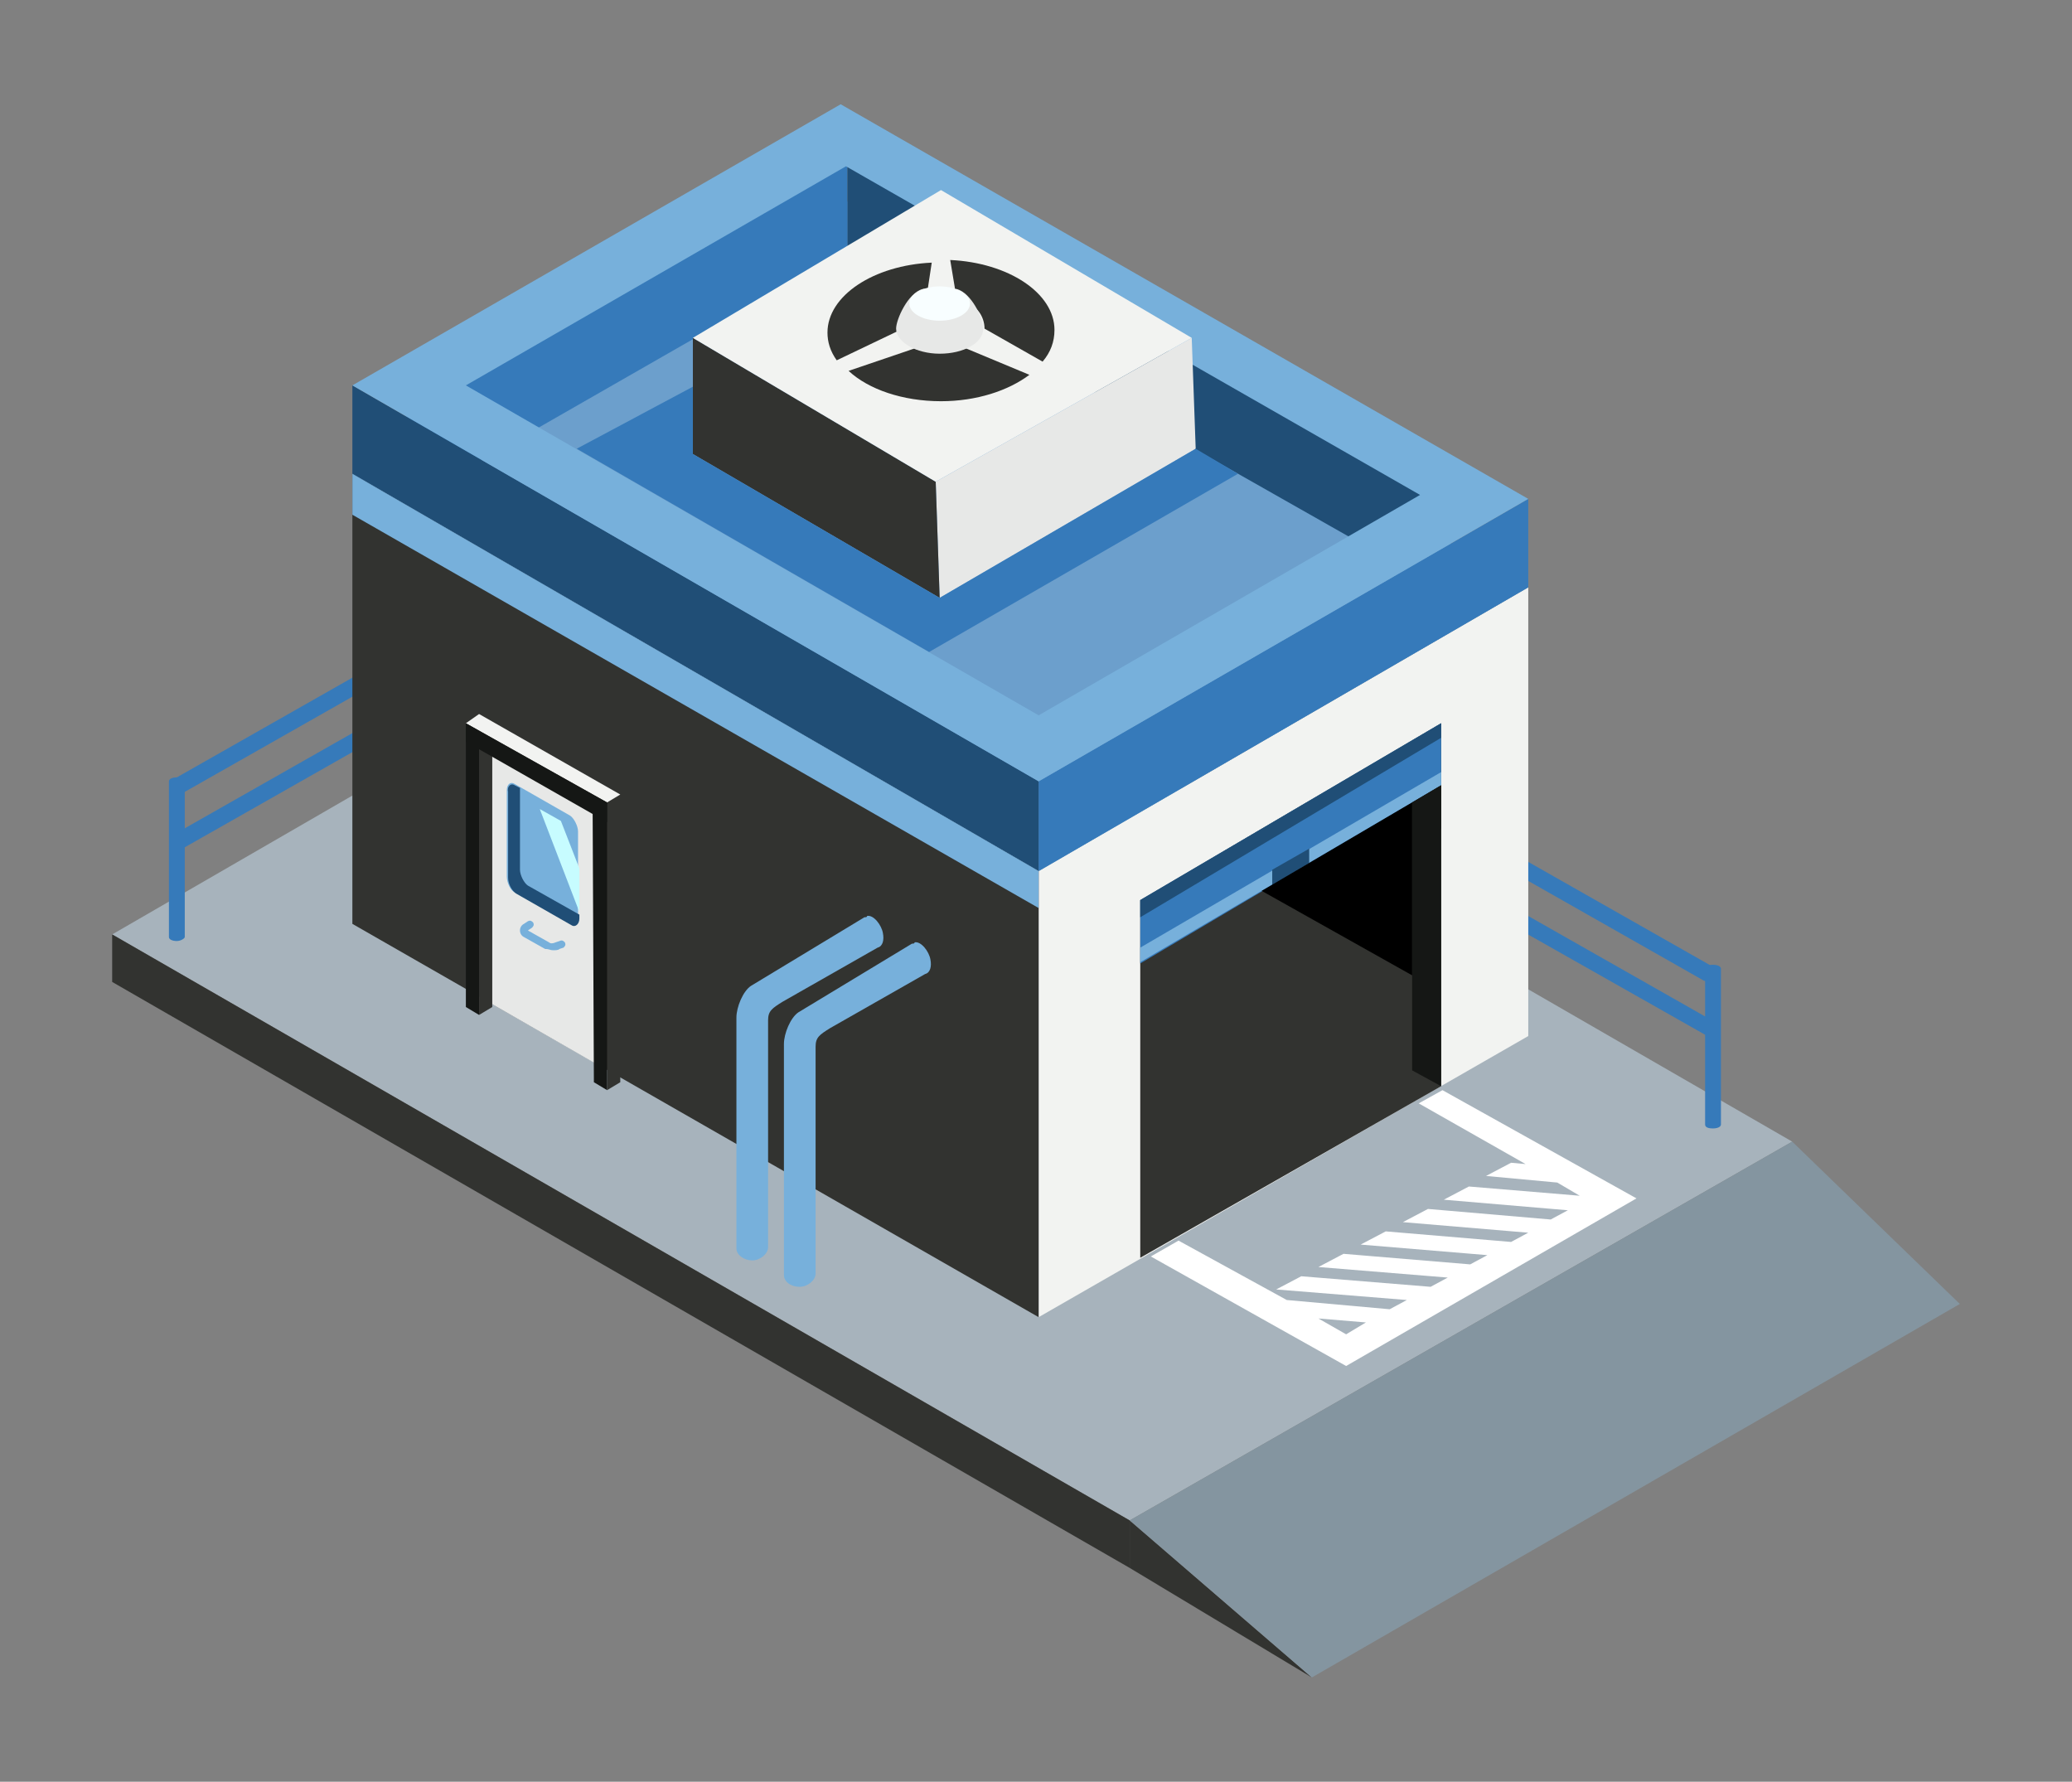 <?xml version="1.0" encoding="utf-8"?>
<!-- Generator: Adobe Illustrator 22.0.1, SVG Export Plug-In . SVG Version: 6.00 Build 0)  -->
<svg version="1.1" id="Layer_1" xmlns="http://www.w3.org/2000/svg" xmlns:xlink="http://www.w3.org/1999/xlink" x="0px" y="0px"
	 viewBox="0 0 157 135" style="enable-background:new 0 0 157 135;" xml:space="preserve">
<rect x="0" y="0" width="157" height="135" fill="#808080" stroke="none"/>
<style type="text/css">
	.st0{fill:#204E76;}
	.st1{fill:none;}
	.st2{fill:#D4D4D4;}
	.st3{fill:#B37A00;}
	.st4{fill:#28272C;}
	.st5{fill:#18171D;}
	.st6{fill:#2E2D30;}
	.st7{fill:#1B1B1F;}
	.st8{fill:#3B3B3B;}
	.st9{fill:#D49332;}
	.st10{fill:#151715;}
	.st11{fill:#E0A100;}
	.st12{fill:#F1C33A;}
	.st13{fill:#838383;}
	.st14{fill:#010007;}
	.st15{fill:#CECECE;}
	.st16{fill:#A19E9C;}
	.st17{fill:#7C7774;}
	.st18{fill:#FFE057;}
	.st19{fill:#1D1D1D;}
	.st20{fill:#2F2F2F;}
	.st21{fill:#393939;}
	.st22{fill:#0E0E0E;}
	.st23{fill:#28292C;}
	.st24{fill:#848484;}
	.st25{fill:#414245;}
	.st26{fill:#646566;}
	.st27{fill:#1E1E1E;}
	.st28{fill:#090909;}
	.st29{fill:#FFB700;}
	.st30{fill:#C97735;}
	.st31{fill:#E07705;}
	.st32{fill:#E09C05;}
	.st33{fill:#EDA94D;}
	.st34{fill:#A1886F;}
	.st35{fill:#FFC534;}
	.st36{fill:#FAE35A;}
	.st37{fill:#272727;}
	.st38{fill:#636363;}
	.st39{fill:#4A4A4A;}
	.st40{fill:#BFBFBF;}
	.st41{fill:#E2E2E2;}
	.st42{fill:#D6B163;}
	.st43{fill:#B78841;}
	.st44{fill:#AD7E45;}
	.st45{fill:#5C5C5C;}
	.st46{fill:#7E7E7E;}
	.st47{fill:#B1B1B1;}
	.st48{fill:#424242;}
	.st49{fill:#585858;}
	.st50{fill:#4F4F4F;}
	.st51{fill:#2E2E2E;}
	.st52{fill:#313131;}
	.st53{fill:#9EA2A7;}
	.st54{fill:#161718;}
	.st55{fill:#424D52;}
	.st56{fill:#1F1F1F;}
	.st57{fill:#2A2A2A;}
	.st58{fill:#727272;}
	.st59{fill:#A9A9A9;}
	.st60{fill:#E9EAE7;}
	.st61{fill:#737373;}
	.st62{fill:#949494;}
	.st63{fill:#575757;}
	.st64{fill:#CDCDCD;}
	.st65{fill:#DCDED9;}
	.st66{fill:#E0E0E0;}
	.st67{fill:#181818;}
	.st68{fill:#252525;}
	.st69{fill:#E66344;}
	.st70{fill:#D83D17;}
	.st71{fill:#CAD8E6;}
	.st72{fill:#367ABA;}
	.st73{fill:#8BA9C7;}
	.st74{fill:#0D0D0D;}
	.st75{fill:#1A1A1A;}
	.st76{fill:#6C6C6C;}
	.st77{fill:#404040;}
	.st78{fill:#676767;}
	.st79{fill:#92978D;}
	.st80{fill:#73796C;}
	.st81{fill:#C7A22A;}
	.st82{fill:#131313;}
	.st83{fill:#F3D052;}
	.st84{fill:#C0FFFF;}
	.st85{fill:url(#XMLID_21_);}
	.st86{fill:#65818A;}
	.st87{fill:#77B0DB;}
	.st88{fill:url(#XMLID_22_);}
	.st89{clip-path:url(#SVGID_2_);}
	.st90{clip-path:url(#SVGID_4_);fill:#1F1F1F;}
	.st91{clip-path:url(#SVGID_6_);fill:#2A2A2A;}
	.st92{clip-path:url(#SVGID_8_);fill:#1D1D1D;}
	.st93{clip-path:url(#SVGID_10_);fill:#3B3B3B;}
	.st94{clip-path:url(#SVGID_12_);fill:#727272;}
	.st95{clip-path:url(#SVGID_14_);fill:#A9A9A9;}
	.st96{clip-path:url(#SVGID_16_);fill:#E9EAE7;}
	.st97{clip-path:url(#SVGID_18_);fill:#E9EAE7;}
	.st98{clip-path:url(#SVGID_20_);fill:#737373;}
	.st99{clip-path:url(#SVGID_22_);fill:#949494;}
	.st100{clip-path:url(#SVGID_24_);}
	.st101{clip-path:url(#SVGID_26_);fill:#CDCDCD;}
	.st102{clip-path:url(#SVGID_28_);fill:#A9A9A9;}
	.st103{clip-path:url(#SVGID_30_);fill:#DCDED9;}
	.st104{clip-path:url(#SVGID_32_);fill:#A9A9A9;}
	.st105{clip-path:url(#SVGID_34_);fill:#E0E0E0;}
	.st106{clip-path:url(#SVGID_36_);}
	.st107{clip-path:url(#SVGID_38_);}
	.st108{fill:#707070;}
	.st109{fill:#3F3F3F;}
	.st110{fill:#2F2E2A;}
	.st111{fill:#1F1E19;}
	.st112{fill:#EA7C00;}
	.st113{fill:#666666;}
	.st114{fill:#8C8C8C;}
	.st115{fill:#6F94A3;}
	.st116{fill:url(#XMLID_24_);}
	.st117{fill:#DA5400;}
	.st118{fill:#FFB345;}
	.st119{fill:#111111;}
	.st120{fill:#242424;}
	.st121{fill:#212121;}
	.st122{fill:#030303;}
	.st123{fill:#161714;}
	.st124{fill:#4E4E4E;}
	.st125{fill:#3B3A36;}
	.st126{fill:#FAED76;}
	.st127{fill:#F1C435;}
	.st128{fill:#D2D6E4;}
	.st129{fill:#ECF1F6;}
	.st130{fill:#C4D8EC;}
	.st131{fill:#FF8D31;}
	.st132{fill:#DCE4E8;}
	.st133{fill:#FFFFFF;}
	.st134{fill:#C4D3E2;}
	.st135{fill:#FBFCFD;}
	.st136{fill:#658391;}
	.st137{fill:#E7E8E7;}
	.st138{fill:#323330;}
	.st139{fill:url(#XMLID_34_);}
	.st140{fill:url(#XMLID_36_);}
	.st141{clip-path:url(#SVGID_40_);}
	.st142{clip-path:url(#SVGID_42_);fill:#1F1F1F;}
	.st143{clip-path:url(#SVGID_44_);fill:#2A2A2A;}
	.st144{clip-path:url(#SVGID_46_);fill:#1D1D1D;}
	.st145{clip-path:url(#SVGID_48_);fill:#3B3B3B;}
	.st146{clip-path:url(#SVGID_50_);fill:#727272;}
	.st147{clip-path:url(#SVGID_52_);fill:#A9A9A9;}
	.st148{clip-path:url(#SVGID_54_);fill:#E9EAE7;}
	.st149{clip-path:url(#SVGID_56_);fill:#E9EAE7;}
	.st150{clip-path:url(#SVGID_58_);fill:#737373;}
	.st151{clip-path:url(#SVGID_60_);fill:#949494;}
	.st152{clip-path:url(#SVGID_62_);}
	.st153{clip-path:url(#SVGID_64_);fill:#CDCDCD;}
	.st154{clip-path:url(#SVGID_66_);fill:#A9A9A9;}
	.st155{clip-path:url(#SVGID_68_);fill:#DCDED9;}
	.st156{clip-path:url(#SVGID_70_);fill:#A9A9A9;}
	.st157{clip-path:url(#SVGID_72_);fill:#E0E0E0;}
	.st158{clip-path:url(#SVGID_74_);}
	.st159{clip-path:url(#SVGID_76_);}
	.st160{fill:#6C9FCC;}
	.st161{fill:url(#XMLID_76_);}
	.st162{fill:#D5E0E8;}
	.st163{fill:#87BF0F;}
	.st164{fill:#95D310;}
	.st165{fill:#B4E34D;}
	.st166{fill:url(#XMLID_78_);}
	.st167{fill:#F4BC01;}
	.st168{fill:url(#XMLID_80_);}
	.st169{fill:#ECBB38;}
	.st170{fill:url(#XMLID_82_);}
	.st171{fill:#E06C00;}
	.st172{fill:url(#XMLID_83_);}
	.st173{fill:#A6A6A6;}
	.st174{fill:url(#XMLID_85_);}
	.st175{fill:url(#XMLID_87_);}
	.st176{fill:url(#XMLID_89_);}
	.st177{fill:url(#XMLID_90_);}
	.st178{fill:url(#XMLID_92_);}
	.st179{fill:#A89A97;}
	.st180{fill:url(#XMLID_93_);}
	.st181{fill:#CB7C00;}
	.st182{fill:#CE7E00;}
	.st183{fill:#DC9200;}
	.st184{fill:#CD6F00;}
	.st185{fill:#DF9400;}
	.st186{fill:#FFBD2E;}
	.st187{fill:#FCA000;}
	.st188{fill:#FFA200;}
	.st189{fill:#FC8300;}
	.st190{fill:#ED7700;}
	.st191{fill:#D66F00;}
	.st192{fill:#D16B00;}
	.st193{fill:#E8E8E8;}
	.st194{fill:#001929;}
	.st195{fill:#282828;}
	.st196{fill:#CCCCCC;}
	.st197{fill:#2C2C2C;}
	.st198{fill:#595959;}
	.st199{fill:#D61D00;}
	.st200{fill:#7D7D7D;}
	.st201{fill:url(#XMLID_95_);}
	.st202{fill:url(#XMLID_97_);}
	.st203{fill:url(#XMLID_98_);}
	.st204{fill:url(#XMLID_99_);}
	.st205{fill:url(#XMLID_100_);}
	.st206{fill:url(#XMLID_101_);}
	.st207{fill:url(#XMLID_102_);}
	.st208{fill:#FC9120;}
	.st209{fill:#F99801;}
	.st210{fill:#DCDCDC;}
	.st211{fill:#FEFEFE;}
	.st212{fill:#292929;}
	.st213{fill:#434343;}
	.st214{fill:#4B4B4B;}
	.st215{fill:#2E2A25;}
	.st216{fill:url(#XMLID_103_);}
	.st217{fill:url(#XMLID_104_);}
	.st218{fill:url(#XMLID_105_);}
	.st219{fill:#1A1815;}
	.st220{fill:url(#XMLID_106_);}
	.st221{fill:#EBEBE8;}
	.st222{fill:#E6E7E3;}
	.st223{fill:#E2E3DF;}
	.st224{fill:#DDDEDA;}
	.st225{fill:#D9DAD6;}
	.st226{fill:#D4D6D1;}
	.st227{fill:#ADADAD;}
	.st228{fill:#B0B0B0;}
	.st229{fill:#999999;}
	.st230{fill:#E6DACA;}
	.st231{fill:url(#XMLID_107_);}
	.st232{fill:none;stroke:#BABABA;stroke-width:1.015;stroke-miterlimit:10;}
	.st233{fill:none;stroke:#DBDBDB;stroke-width:1.015;stroke-miterlimit:10;}
	.st234{fill:#C2C2C2;}
	.st235{fill:#88BD50;}
	.st236{fill:#397200;}
	.st237{fill:#F0F0F0;}
	.st238{fill:#E3E3E3;}
	.st239{fill:#C7C7C7;}
	.st240{fill:#959595;}
	.st241{fill:#757575;}
	.st242{fill:#989898;}
	.st243{fill:#7F7F7F;}
	.st244{fill:url(#XMLID_108_);}
	.st245{fill:#F5DF95;}
	.st246{fill:#686868;}
	.st247{fill:#919191;}
	.st248{fill:#FF645E;}
	.st249{fill:#919493;}
	.st250{fill:#D60000;}
	.st251{fill:#E7ECEB;}
	.st252{fill:#F1001E;}
	.st253{fill:#454545;}
	.st254{fill:#8A8A8A;}
	.st255{fill:#BFC9C8;}
	.st256{fill:#94B0C4;}
	.st257{fill:url(#XMLID_109_);}
	.st258{fill:#797979;}
	.st259{fill:#A8A8A8;}
	.st260{fill:url(#XMLID_110_);}
	.st261{fill:url(#XMLID_111_);}
	.st262{fill:url(#XMLID_112_);}
	.st263{fill:url(#XMLID_113_);}
	.st264{fill:#C9974B;}
	.st265{fill:#AB7835;}
	.st266{fill:#EBC26C;}
	.st267{fill:#B3B3B3;}
	.st268{fill:#D6D6D6;}
	.st269{fill:url(#XMLID_114_);}
	.st270{fill:#C5C5C5;}
	.st271{fill:#747474;}
	.st272{fill:none;stroke:#747474;stroke-width:0.25;stroke-miterlimit:10;}
	.st273{fill:#60940E;}
	.st274{fill:#00216A;}
	.st275{fill:#00287F;}
	.st276{fill:#00136A;}
	.st277{fill:#909090;}
	.st278{fill:#787878;}
	.st279{fill:#EBEBEB;}
	.st280{fill:#000955;}
	.st281{fill:#ED9F00;}
	.st282{fill:#E87600;}
	.st283{fill:#FCAC00;}
	.st284{fill:#FC7300;}
	.st285{fill:#D85700;}
	.st286{fill:#D1D900;}
	.st287{fill:#FFD400;}
	.st288{fill:#FC9A00;}
	.st289{fill:#CC5B00;}
	.st290{fill:#D76000;}
	.st291{fill:#F76D00;}
	.st292{fill:#E36500;}
	.st293{fill:#FCC900;}
	.st294{fill:#242C00;}
	.st295{fill:#141C00;}
	.st296{fill:#5E6600;}
	.st297{fill:#BA9D5E;}
	.st298{fill:#A17F4C;}
	.st299{fill:#D1A64F;}
	.st300{fill:#D2B371;}
	.st301{fill:#C5A666;}
	.st302{fill:#C9A963;}
	.st303{fill:#DFBF7B;}
	.st304{fill:#E3C87F;}
	.st305{fill:#C9C9C9;}
	.st306{fill:#C5A984;}
	.st307{fill:#BF9245;}
	.st308{fill:#CFA658;}
	.st309{fill:none;stroke:#A05E00;stroke-width:0.133;stroke-miterlimit:10;}
	.st310{fill:#EDCE7D;}
	.st311{fill:#FEE9AB;}
	.st312{fill:#ABABAB;}
	.st313{fill:#DBC68A;}
	.st314{fill:#8E8E8E;}
	.st315{fill:#818181;}
	.st316{fill:#8190FF;}
	.st317{fill:#BF907A;}
	.st318{fill:#819031;}
	.st319{fill:#0A0A0A;}
	.st320{fill:#D3D3D3;}
	.st321{fill:#8895C7;}
	.st322{fill:#98B3E6;}
	.st323{fill:#4D4D4D;}
	.st324{fill:#F17976;}
	.st325{fill:#6DB830;}
	.st326{fill:#F4857C;}
	.st327{fill:#5E5E5E;}
	.st328{fill:#5F5F5F;}
	.st329{fill:#A4A4A4;}
	.st330{fill:#808080;}
	.st331{fill:#979799;}
	.st332{fill:#C4C4C4;}
	.st333{fill:#7B7B7B;}
	.st334{fill:#7F8D8F;}
	.st335{fill:url(#XMLID_115_);}
	.st336{fill:url(#XMLID_116_);}
	.st337{fill:url(#XMLID_117_);}
	.st338{fill:url(#XMLID_118_);}
	.st339{fill:#A4CBEB;}
	.st340{fill:#7290DB;}
	.st341{fill:#EDEDED;}
	.st342{fill:#DEF7FF;}
	.st343{fill:#071C26;}
	.st344{fill:#56757E;}
	.st345{fill:#E2FF9B;}
	.st346{fill:#8DA9B1;}
	.st347{fill:#CCE6FF;}
	.st348{fill:#ABC3D9;}
	.st349{fill:#D1EBFF;}
	.st350{fill:#DEF8FF;}
	.st351{fill:#D6F7FF;}
	.st352{fill:#E6FFFF;}
	.st353{fill:#30485C;}
	.st354{fill:url(#XMLID_119_);}
	.st355{fill:url(#XMLID_120_);}
	.st356{fill:#111C2E;}
	.st357{fill:#C0D9FF;}
	.st358{fill:#DAF3FF;}
	.st359{fill:#9AB1EB;}
	.st360{fill:url(#XMLID_121_);}
	.st361{fill:url(#XMLID_122_);}
	.st362{fill:url(#XMLID_123_);}
	.st363{fill:none;stroke:#B8DFEF;stroke-width:0.3;stroke-miterlimit:10;}
	.st364{fill:url(#XMLID_124_);}
	.st365{fill:url(#XMLID_125_);}
	.st366{fill:url(#XMLID_126_);}
	.st367{fill:url(#XMLID_127_);}
	.st368{fill:url(#XMLID_128_);}
	.st369{fill:url(#XMLID_129_);}
	.st370{fill:url(#XMLID_130_);}
	.st371{fill:url(#XMLID_131_);}
	.st372{fill:url(#XMLID_132_);}
	.st373{fill:url(#XMLID_133_);}
	.st374{fill:url(#XMLID_134_);}
	.st375{fill:#CACACA;}
	.st376{fill:#5299D9;}
	.st377{fill:#C3D145;}
	.st378{fill:#B7C441;}
	.st379{fill:#D1DF5B;}
	.st380{fill:#B1BF34;}
	.st381{fill:#A5BDCE;}
	.st382{fill:url(#XMLID_135_);}
	.st383{fill:url(#XMLID_136_);}
	.st384{fill:#D8D8D8;}
	.st385{fill:#9D9B96;}
	.st386{fill:#D1C9CA;}
	.st387{fill:#7E898D;}
	.st388{fill:#545354;}
	.st389{fill:#8F8F8F;}
	.st390{fill:#C9332E;}
	.st391{fill:#DB3732;}
	.st392{fill:#FFF3F4;}
	.st393{fill:#D3C9CA;}
	.st394{fill:#E6A007;}
	.st395{fill:#CF8D00;}
	.st396{fill:#BD8100;}
	.st397{fill:#E0AC28;}
	.st398{fill:#A7A7A7;}
	.st399{fill:#EBE7E7;}
	.st400{fill:#C0C4D1;}
	.st401{fill:#73757D;}
	.st402{fill:#222222;}
	.st403{fill:#696969;}
	.st404{fill:#799ABC;}
	.st405{fill:#BD7100;}
	.st406{fill:#C07500;}
	.st407{fill:#C47900;}
	.st408{fill:#C77E00;}
	.st409{fill:#CB8200;}
	.st410{fill:#CE8600;}
	.st411{fill:#D28A00;}
	.st412{fill:#D58E00;}
	.st413{fill:#D99200;}
	.st414{fill:#DC9700;}
	.st415{fill:#E09B00;}
	.st416{fill:#E39F00;}
	.st417{fill:#FFEC4B;}
	.st418{fill:url(#XMLID_137_);}
	.st419{fill:url(#XMLID_138_);}
	.st420{fill:url(#XMLID_139_);}
	.st421{fill:url(#XMLID_140_);}
	.st422{fill:#D7BF9D;}
	.st423{fill:#6200A8;}
	.st424{fill:#FAAE39;}
	.st425{fill:#696763;}
	.st426{fill:#5C5A57;}
	.st427{fill:url(#XMLID_141_);}
	.st428{fill:#EDA536;}
	.st429{fill:#B37D29;}
	.st430{fill:#444340;}
	.st431{fill:#E09C33;}
	.st432{fill:#BF852C;}
	.st433{fill:#FDB03A;}
	.st434{fill:#D99731;}
	.st435{fill:#F6AB38;}
	.st436{fill:#A37225;}
	.st437{fill:#E19D33;}
	.st438{fill:#CD8F2F;}
	.st439{fill:#F2A937;}
	.st440{fill:url(#XMLID_142_);}
	.st441{fill:#F5AB38;}
	.st442{fill:url(#XMLID_185_);}
	.st443{fill:#EAA335;}
	.st444{fill:#B57E29;}
	.st445{fill:#E8A235;}
	.st446{fill:url(#XMLID_189_);}
	.st447{fill:#E6A034;}
	.st448{fill:#B7802A;}
	.st449{fill:#BDBDBD;}
	.st450{fill:#858484;}
	.st451{fill:#D9D9DA;}
	.st452{fill:url(#XMLID_191_);}
	.st453{fill:url(#XMLID_193_);}
	.st454{fill:url(#XMLID_195_);}
	.st455{fill:url(#XMLID_196_);}
	.st456{fill:url(#XMLID_198_);}
	.st457{fill:#E5E5E5;}
	.st458{fill:#CFCFCF;}
	.st459{fill:#D9D9D9;}
	.st460{fill:#FAFAFA;}
	.st461{fill:#7A7E87;}
	.st462{fill:#898D97;}
	.st463{fill:#585A61;}
	.st464{fill:url(#XMLID_200_);}
	.st465{fill:url(#XMLID_202_);}
	.st466{fill:url(#XMLID_203_);}
	.st467{fill:url(#XMLID_205_);}
	.st468{fill:url(#XMLID_206_);}
	.st469{fill:url(#XMLID_208_);}
	.st470{fill:url(#XMLID_378_);}
	.st471{fill:url(#XMLID_379_);}
	.st472{fill:url(#XMLID_388_);}
	.st473{fill:url(#XMLID_389_);}
	.st474{fill:url(#XMLID_452_);}
	.st475{fill:url(#XMLID_453_);}
	.st476{fill:#BDA77B;}
	.st477{fill:#9C7B3A;}
	.st478{fill:url(#XMLID_455_);}
	.st479{fill:url(#XMLID_456_);}
	.st480{fill:#DCC89E;}
	.st481{fill:#AA992C;}
	.st482{fill:#E3CB44;}
	.st483{fill:#BAA830;}
	.st484{fill:#C6B53B;}
	.st485{fill:#EAD84E;}
	.st486{fill:#D1BC36;}
	.st487{fill:#FDE457;}
	.st488{fill:#191D1E;}
	.st489{fill:#C4B52F;}
	.st490{fill:#B9AB27;}
	.st491{fill:#E8D946;}
	.st492{fill:#F4E44E;}
	.st493{fill:#DAC63C;}
	.st494{fill:#F2DC4E;}
	.st495{fill:#CCBD2B;}
	.st496{fill:#BCAD1D;}
	.st497{fill:#65F39B;}
	.st498{fill:#2A6441;}
	.st499{fill:#2C9E3F;}
	.st500{fill:#7B746B;}
	.st501{fill:#4D4337;}
	.st502{fill:#7A7A7A;}
	.st503{fill:#6E6E6E;}
	.st504{fill:#5B5B5B;}
	.st505{fill:#474747;}
	.st506{fill:#898989;}
	.st507{fill:#8498A3;}
	.st508{fill:#D8CF1E;}
	.st509{fill:#D6981E;}
	.st510{fill:#3B3D3D;}
	.st511{fill:#726A21;}
	.st512{fill:#DDD692;}
	.st513{fill:#596F91;}
	.st514{fill:#21272B;}
	.st515{fill:#807F7E;}
	.st516{fill:#525252;}
	.st517{fill:#9E9C9A;}
	.st518{fill:#737575;}
	.st519{opacity:0.31;fill:#9FCACC;enable-background:new    ;}
	.st520{opacity:0.47;fill:#9FCACC;enable-background:new    ;}
	.st521{opacity:0.54;fill:#FFFFFF;enable-background:new    ;}
	.st522{opacity:0.5;fill:#EDEDED;enable-background:new    ;}
	.st523{fill:#D18D6D;}
	.st524{fill:#1B1B1B;}
	.st525{fill:#152A75;}
	.st526{fill:#19318F;}
	.st527{fill:#C77752;}
	.st528{fill:#CC3E2B;}
	.st529{fill:#DEB08A;}
	.st530{fill:#FFBA3E;}
	.st531{fill:#F1BC95;}
	.st532{fill:none;stroke:#A05E00;stroke-width:5.247000e-02;stroke-miterlimit:10;}
	.st533{fill:#F0B88F;}
	.st534{fill:#DF9876;}
	.st535{fill:#E3D64D;}
	.st536{fill:#EBE56B;}
	.st537{fill:#F4ED6E;}
	.st538{fill:#6F6F6F;}
	.st539{fill:#A3A3A3;}
	.st540{fill:#004000;}
	.st541{fill:#004500;}
	.st542{fill:#AEAEAE;}
	.st543{fill:#004B00;}
	.st544{fill:#B36E00;}
	.st545{fill:#005000;}
	.st546{fill:#B97100;}
	.st547{fill:#B9B9B9;}
	.st548{fill:#005600;}
	.st549{fill:#BE7500;}
	.st550{fill:#BEBEBE;}
	.st551{fill:#005B00;}
	.st552{fill:#C37800;}
	.st553{fill:#C3C3C3;}
	.st554{fill:#006000;}
	.st555{fill:#C97B00;}
	.st556{fill:#006600;}
	.st557{fill:#006B00;}
	.st558{fill:#D48200;}
	.st559{fill:#007100;}
	.st560{fill:#D98500;}
	.st561{fill:#007600;}
	.st562{fill:#FF9D00;}
	.st563{fill:#009C00;}
	.st564{fill:#FF9500;}
	.st565{fill:#232323;}
	.st566{fill:#616161;}
	.st567{fill:#202020;}
	.st568{fill:#E8E269;}
	.st569{fill:#F9F371;}
	.st570{fill:#2B48AC;}
	.st571{fill:#ABB1A3;}
	.st572{fill:#E85541;}
	.st573{fill:#87B5D6;}
	.st574{fill:#DFFFFF;}
	.st575{fill:#356586;}
	.st576{fill:#CBF3FF;}
	.st577{fill:#457D99;}
	.st578{fill:url(#XMLID_457_);}
	.st579{fill:url(#XMLID_486_);}
	.st580{fill:#6C9BBD;}
	.st581{fill:url(#XMLID_487_);}
	.st582{fill:#A8D2EE;}
	.st583{fill:url(#XMLID_496_);}
	.st584{fill:#87B5D4;}
	.st585{fill:#B3B8AB;}
	.st586{fill:#FCC201;}
	.st587{fill:#B28A01;}
	.st588{fill:#BA7D01;}
	.st589{fill:#C89A00;}
	.st590{fill:#AC7300;}
	.st591{fill:#C9011F;}
	.st592{fill:#F7F7F7;}
	.st593{fill:#B5B5B5;}
	.st594{fill:#878787;}
	.st595{fill:#062A50;}
	.st596{fill:#000D29;}
	.st597{fill:#01CD38;}
	.st598{fill:#018326;}
	.st599{fill:#017622;}
	.st600{fill:#06541E;}
	.st601{fill:#00992A;}
	.st602{fill:#007D22;}
	.st603{fill:#001706;}
	.st604{fill:#FC5801;}
	.st605{fill:#DADADA;}
	.st606{fill:#FC8A01;}
	.st607{fill:#C86E00;}
	.st608{fill:#0118C9;}
	.st609{fill:#01107F;}
	.st610{fill:#010E72;}
	.st611{fill:#060D50;}
	.st612{fill:#001195;}
	.st613{fill:#000E79;}
	.st614{fill:#000029;}
	.st615{fill:#C8C8C8;}
	.st616{fill:#717171;}
	.st617{fill:#D1D1D1;}
	.st618{fill:#121212;}
	.st619{fill:#DF0114;}
	.st620{fill:#DDDBD2;}
	.st621{fill:#93928C;}
	.st622{fill:#9B9994;}
	.st623{fill:#646360;}
	.st624{fill:#A9A7A1;}
	.st625{fill:#8D8B86;}
	.st626{fill:#6D6D6D;}
	.st627{fill:#545454;}
	.st628{fill:#42413F;}
	.st629{fill:#DADDD2;}
	.st630{fill:#91938C;}
	.st631{fill:#9B9B94;}
	.st632{fill:#646460;}
	.st633{fill:#A6A9A1;}
	.st634{fill:#8D8D86;}
	.st635{fill:#42423F;}
	.st636{fill:#DDDCD2;}
	.st637{fill:#93938C;}
	.st638{fill:#9B9A94;}
	.st639{fill:#A9A8A1;}
	.st640{fill:#8D8C86;}
	.st641{fill:#F3F3F3;}
	.st642{fill:#C7C3BD;}
	.st643{fill:#DDDCDA;}
	.st644{fill:#EFEEE3;}
	.st645{fill:#4B452F;}
	.st646{fill:#E0B72F;}
	.st647{fill:#CFA92B;}
	.st648{fill:#211E1E;}
	.st649{fill:#2D2D2D;}
	.st650{fill:#646464;}
	.st651{fill:#829AA9;}
	.st652{fill:#F2D944;}
	.st653{fill:#C1D6D6;}
	.st654{fill:url(#XMLID_501_);}
	.st655{fill:#3A3A3A;}
	.st656{fill:#B10000;}
	.st657{fill:#EF8800;}
	.st658{fill:url(#XMLID_502_);}
	.st659{fill:#312D22;}
	.st660{fill:#CDDAE7;}
	.st661{fill:#D47931;}
	.st662{fill:#9A7942;}
	.st663{fill:none;stroke:#6B3B00;stroke-width:0.137;stroke-miterlimit:10;}
	.st664{fill:#B89E61;}
	.st665{fill:#C9B787;}
	.st666{fill:#767676;}
	.st667{fill:#A69469;}
	.st668{fill:#8F733D;}
	.st669{fill:#AD965B;}
	.st670{fill:#BEAE80;}
	.st671{fill:#9B8C62;}
	.st672{fill:none;stroke:#603800;stroke-width:5.029500e-02;stroke-miterlimit:10;}
	.st673{fill:#D1B394;}
	.st674{fill:#3B3522;}
	.st675{fill:#F8CFB3;}
	.st676{fill:#ECECEC;}
	.st677{fill:#DEDEDE;}
	.st678{fill:none;stroke:#A05E00;stroke-width:4.388200e-02;stroke-miterlimit:10;}
	.st679{fill:#E625D5;}
	.st680{fill:#83C2BF;}
	.st681{fill:#FFF873;}
	.st682{fill:none;stroke:#A05E00;stroke-width:5.056800e-02;stroke-miterlimit:10;}
	.st683{fill:none;stroke:#A05E00;stroke-width:0.137;stroke-miterlimit:10;}
	.st684{fill:none;stroke:#A05E00;stroke-width:5.029500e-02;stroke-miterlimit:10;}
	.st685{fill:#CAA830;}
	.st686{fill:#FF935E;}
	.st687{fill:url(#XMLID_503_);}
	.st688{fill:url(#XMLID_521_);}
	.st689{fill:url(#XMLID_522_);}
	.st690{fill:url(#XMLID_526_);}
	.st691{fill:#EAF9FF;}
	.st692{fill:#4B4146;}
	.st693{fill:#FFF5C7;}
	.st694{fill:#7EAEA6;}
	.st695{fill:#FFF2D1;}
	.st696{fill:#ADC2D7;}
	.st697{fill:#A3BED6;}
	.st698{fill:#C6BFBD;}
	.st699{fill:#777777;}
	.st700{fill:#BFBECE;}
	.st701{fill:#EDFBFE;}
	.st702{fill:#546D7A;}
	.st703{fill:#8CA4D0;}
	.st704{fill:#5D5D5D;}
	.st705{fill:#A3BBCD;}
	.st706{fill:none;stroke:#A05E00;stroke-width:0.225;stroke-miterlimit:10;}
	.st707{fill:none;stroke:#A05E00;stroke-width:0.113;stroke-miterlimit:10;}
	.st708{fill:#DCE5F5;}
	.st709{fill:#E6EEFF;}
	.st710{fill:#4A7C0B;}
	.st711{fill:#A9E632;}
	.st712{fill:#80C200;}
	.st713{fill:#89CF00;}
	.st714{fill:#A7B3BC;}
	.st715{fill:#8495A0;}
	.st716{fill:#F2F3F1;}
	.st717{fill:#C7FCFF;}
	.st718{fill:#F8FEFF;}
	.st719{fill:#85C3E8;}
	.st720{fill:url(#XMLID_527_);}
	.st721{fill:url(#XMLID_564_);}
	.st722{fill:url(#XMLID_565_);}
	.st723{fill:url(#XMLID_567_);}
	.st724{fill:#484946;}
	.st725{fill:#DBA763;}
	.st726{fill:#E8B679;}
	.st727{fill:#FFE1C0;}
	.st728{opacity:0.5;fill:#AAAAAA;enable-background:new    ;}
	.st729{fill:#CFD1D1;}
	.st730{fill:#A8ADAC;}
	.st731{fill:url(#XMLID_568_);}
	.st732{fill:url(#XMLID_570_);}
	.st733{fill:url(#XMLID_571_);}
	.st734{fill:url(#XMLID_573_);}
	.st735{fill:url(#XMLID_574_);}
	.st736{fill:url(#XMLID_575_);}
	.st737{fill:url(#XMLID_576_);}
	.st738{fill:url(#XMLID_577_);}
	.st739{fill:#BA6000;}
	.st740{fill:#F49624;}
	.st741{fill:#D1C699;}
	.st742{fill:#E0D5AC;}
	.st743{fill:#E31B25;}
	.st744{fill:#1D374E;}
	.st745{fill:#F5F5F5;}
	.st746{fill:#0A8074;}
	.st747{fill:#AB183A;}
	.st748{fill:#FF8400;}
	.st749{fill:#3C2415;}
	.st750{fill:#944F00;}
	.st751{fill:#603913;}
	.st752{fill:#FF2456;}
</style>
<g>
	<polygon id="XMLID_403_" class="st714" points="135.8,86.5 58.5,41.9 8.5,70.8 85.6,115.2 	"/>
	<polygon id="XMLID_402_" class="st138" points="85.6,115.2 85.6,118.8 8.5,74.4 8.5,70.8 	"/>
	<polygon id="XMLID_401_" class="st138" points="85.6,115.2 99.4,127.1 85.6,118.8 	"/>
	<polygon id="XMLID_400_" class="st715" points="99.4,127.1 148.5,98.8 135.8,86.5 85.6,115.2 	"/>
	<g id="XMLID_395_">
		<path id="XMLID_399_" class="st72" d="M13.4,63.8L13.4,63.8c-0.2-0.3-0.2-0.6,0-0.7l32.4-18.4c0.1-0.1,0.4,0.1,0.6,0.4l0,0
			c0.2,0.3,0.2,0.6,0,0.7L14,64.2C13.8,64.2,13.5,64,13.4,63.8z"/>
		<path id="XMLID_398_" class="st72" d="M13.4,59.6L13.4,59.6c-0.2-0.3-0.2-0.6,0-0.7l32.4-18.4c0.1-0.1,0.4,0.1,0.6,0.4l0,0
			c0.2,0.3,0.2,0.6,0,0.7L14,60C13.8,60.1,13.5,59.9,13.4,59.6z"/>
		<path id="XMLID_397_" class="st72" d="M46.4,52.6L46.4,52.6c-0.3,0-0.6-0.1-0.6-0.3V40.5c0-0.2,0.3-0.3,0.6-0.3l0,0
			c0.3,0,0.6,0.1,0.6,0.3v11.8C47,52.5,46.8,52.6,46.4,52.6z"/>
		<path id="XMLID_396_" class="st72" d="M13.4,71.3L13.4,71.3c-0.3,0-0.6-0.1-0.6-0.3V59.2c0-0.2,0.3-0.3,0.6-0.3l0,0
			c0.3,0,0.6,0.1,0.6,0.3v11.8C14,71.1,13.7,71.3,13.4,71.3z"/>
	</g>
	<g id="XMLID_390_">
		<path id="XMLID_394_" class="st72" d="M129.7,78L129.7,78c0.2-0.3,0.2-0.6,0-0.7L97.3,58.9c-0.1-0.1-0.4,0.1-0.6,0.4l0,0
			c-0.2,0.3-0.2,0.6,0,0.7l32.5,18.4C129.3,78.5,129.6,78.3,129.7,78z"/>
		<path id="XMLID_393_" class="st72" d="M129.7,73.9L129.7,73.9c0.2-0.3,0.2-0.6,0-0.7L97.3,54.8c-0.1-0.1-0.4,0.1-0.6,0.4l0,0
			c-0.2,0.3-0.2,0.6,0,0.7l32.4,18.4C129.3,74.4,129.6,74.2,129.7,73.9z"/>
		<path id="XMLID_392_" class="st72" d="M96.7,66.9L96.7,66.9c0.3,0,0.6-0.1,0.6-0.3V54.8c0-0.2-0.3-0.3-0.6-0.3l0,0
			c-0.3,0-0.6,0.1-0.6,0.3v11.8C96.1,66.8,96.3,66.9,96.7,66.9z"/>
		<path id="XMLID_391_" class="st72" d="M129.8,85.5L129.8,85.5c0.3,0,0.6-0.1,0.6-0.3V73.4c0-0.2-0.3-0.3-0.6-0.3l0,0
			c-0.3,0-0.6,0.1-0.6,0.3v11.8C129.2,85.4,129.4,85.5,129.8,85.5z"/>
	</g>
	<path id="XMLID_387_" class="st133" d="M124,90.8l-22,12.7l-14.8-8.3l2.1-1.2l8.2,4.5l7.8,0.7l1.3-0.7l-9.9-0.8l1.9-1l9.8,0.8
		l1.3-0.7l-9.8-0.8l1.9-1l9.6,0.8l1.3-0.7l-9.6-0.8l1.9-1l9.5,0.8l1.3-0.7l-9.5-0.8l1.9-1l9.3,0.8l1.3-0.7l-9.4-0.8l1.9-1l8.4,0.7
		l-1.7-1l-5.4-0.5l1.9-1l1.1,0.1l-8.1-4.6l1.8-1L124,90.8z M102,101.1l1.5-0.9l-3.6-0.3L102,101.1z"/>
	<polygon id="XMLID_386_" class="st716" points="115.8,78.5 115.8,44.5 78.7,66 78.7,99.8 	"/>
	<polygon id="XMLID_385_" class="st138" points="78.7,99.8 26.7,70 26.7,35.9 78.7,66 	"/>
	<polygon id="XMLID_384_" class="st160" points="115.8,44.5 63.4,14.8 26.7,35.9 78.7,66 	"/>
	<polygon id="XMLID_383_" class="st0" points="64.2,19.1 64.2,11.8 109.9,37.8 105.1,42.3 	"/>
	<polygon id="XMLID_382_" class="st72" points="64.2,19 64.2,12.3 27.4,33.5 34.7,35.9 	"/>
	<polygon id="XMLID_381_" class="st72" points="115.8,44.5 115.8,37.8 78.7,59.2 78.7,66 	"/>
	<polygon id="XMLID_380_" class="st0" points="26.7,35.9 26.7,29.2 78.7,59.2 78.7,66 	"/>
	<path id="XMLID_377_" class="st87" d="M26.7,29.2l52,30l37.1-21.4L63.7,7.9L26.7,29.2z M78.7,54.2l-43.4-25l28.8-16.6l43.5,24.9
		L78.7,54.2z"/>
	<g id="XMLID_362_">
		<polygon id="XMLID_376_" class="st137" points="45.2,61.3 45.5,80.8 36.8,75.8 36.8,56.6 		"/>
		<g id="XMLID_363_">
			<g id="XMLID_369_">
				<polygon id="XMLID_375_" class="st138" points="47,82 47,60.2 46,60.8 46,82.6 				"/>
				<polygon id="XMLID_374_" class="st10" points="46,60.8 44.9,60.2 45,82 46,82.6 				"/>
				<polygon id="XMLID_373_" class="st138" points="37.3,76.3 37.3,54.8 36.3,55.3 36.3,76.9 				"/>
				<polygon id="XMLID_372_" class="st10" points="36.3,55.3 35.3,54.8 35.3,76.3 36.3,76.9 				"/>
				<polygon id="XMLID_371_" class="st716" points="47,60.2 36.3,54.1 35.3,54.8 46,60.8 				"/>
				<polygon id="XMLID_370_" class="st10" points="46,62.3 35.3,56.2 35.3,54.8 46,60.8 				"/>
			</g>
			<path id="XMLID_368_" class="st87" d="M39,67.6l4.2,2.4c0.3,0.2,0.6,0,0.6-0.5V63c0-0.4-0.3-1-0.6-1.2L39,59.4
				c-0.3-0.2-0.6,0-0.6,0.5v6.5C38.4,66.9,38.7,67.5,39,67.6z"/>
			<path id="XMLID_367_" class="st0" d="M39,59.5l0.4,0.2v6.2c0,0.4,0.3,1,0.6,1.2l3.9,2.2v0.3c0,0.4-0.3,0.7-0.6,0.5l-4.2-2.4
				c-0.3-0.2-0.6-0.7-0.6-1.2V60C38.4,59.6,38.7,59.3,39,59.5z"/>
			<polygon id="XMLID_366_" class="st717" points="43.9,65.8 43.9,69.1 40.9,61.3 42.5,62.2 			"/>
			<g id="XMLID_364_">
				<path id="XMLID_365_" class="st87" d="M41.9,72c0.2,0,0.4,0,0.5-0.1l0.3-0.1c0.1-0.1,0.2-0.2,0.1-0.4l0,0
					c-0.1-0.1-0.2-0.2-0.4-0.1l-0.3,0.1c-0.2,0.1-0.4,0.1-0.5,0L40,70.5l0.3-0.2c0.1-0.1,0.2-0.2,0.1-0.4l0,0
					c-0.1-0.1-0.2-0.2-0.4-0.1L39.7,70c-0.2,0.1-0.3,0.3-0.3,0.5s0.1,0.4,0.3,0.5l1.6,0.9C41.6,71.9,41.7,72,41.9,72z"/>
			</g>
		</g>
	</g>
	<polygon id="XMLID_361_" class="st138" points="86.4,95.3 86.4,68.2 109.2,54.8 109.2,82.3 	"/>
	<polygon id="XMLID_360_" class="st72" points="109.2,54.8 109.2,59.5 86.4,73 86.4,68.2 	"/>
	<polygon id="XMLID_359_" class="st87" points="109.2,58.5 86.4,71.8 86.4,72.9 109.2,59.5 	"/>
	<polygon id="XMLID_358_" class="st0" points="109.2,54.8 109.2,55.9 86.4,69.5 86.4,68.2 	"/>
	<polygon id="XMLID_357_" class="st10" points="107,60.8 107,81.1 109.2,82.3 109.2,59.5 	"/>
	<polygon id="XMLID_356_" class="st10" points="109.2,62.8 107,61.6 107,60.8 109.2,59.5 	"/>
	<polygon id="XMLID_355_" class="st0" points="99.2,65.4 99.2,64.3 96.4,65.9 96.4,67.1 	"/>
	<polygon id="XMLID_354_" class="st87" points="78.7,66 78.7,68.8 26.7,39 26.7,35.9 	"/>
	<g id="XMLID_344_">
		<polygon id="XMLID_353_" class="st137" points="90.6,34 90.3,25.6 70.9,36.5 71.2,45.3 		"/>
		<polygon id="XMLID_352_" class="st138" points="70.9,36.5 52.5,25.6 52.5,34.4 71.2,45.3 		"/>
		<polygon id="XMLID_351_" class="st716" points="90.3,25.6 71.3,14.4 52.5,25.6 70.9,36.5 		"/>
		<g id="XMLID_347_">
			<path id="XMLID_350_" class="st138" d="M70.1,23.2C68.6,23.4,68,24,68,25c0,0.1,0,0,0,0.1l-4.6,2.2c-0.5-0.7-0.7-1.4-0.7-2.1
				c0-2.8,3.5-5.1,7.9-5.3L70.1,23.2z"/>
			<path id="XMLID_349_" class="st138" d="M69.3,26.4c0.6,0.4,0.4-0.8,1.3-0.8s2,1.1,2.6,0.8l4.8,2c-1.6,1.2-4,2-6.7,2
				c-2.9,0-5.5-0.9-7-2.3L69.3,26.4z"/>
			<path id="XMLID_348_" class="st138" d="M74.6,24.9C74.6,24.8,74.6,25.1,74.6,24.9c0-0.9-0.6-2-2.1-2.2l-0.5-3
				c4.4,0.2,7.9,2.5,7.9,5.3c0,0.9-0.3,1.7-0.9,2.4L74.6,24.9z"/>
		</g>
		<path id="XMLID_346_" class="st137" d="M67.9,24.9c0,1,1.5,1.9,3.3,1.9s3.3-0.8,3.3-1.9c0-0.8-0.9-2.7-2-3
			c-0.4-0.1-0.8,1.1-1.3,1.1s-0.8-1.3-1.3-1.1C68.8,22.2,67.9,24.2,67.9,24.9z"/>
		<ellipse id="XMLID_345_" class="st718" cx="71.2" cy="23" rx="2.3" ry="1.3"/>
	</g>
	<polygon id="XMLID_343_" class="st72" points="90.6,34 93.8,35.9 70.4,49.4 43.7,34 52.5,29.3 52.5,34.4 71.2,45.3 	"/>
	<g id="XMLID_340_">
		<path id="XMLID_342_" class="st87" d="M55.8,77.1c0-0.8,0.5-2,1.1-2.4l0,0l8.6-5.2c0.1,0,0.2,0,0.2-0.1c0.5-0.1,1.1,0.7,1.2,1.3
			c0.1,0.5,0,1-0.4,1.1l0,0l-7.2,4.1c-0.8,0.5-1.1,0.7-1.1,1.4c0,0.1,0,0.1,0,0.2l0,0v16.9v0.1c0,0.5-0.6,1-1.2,1s-1.2-0.4-1.2-0.9
			c0-0.1,0-0.2,0-0.3V77.1z"/>
		<path id="XMLID_341_" class="st87" d="M59.4,79.1c0-0.8,0.5-2,1.1-2.4l0,0l8.6-5.2c0.1,0,0.2,0,0.2-0.1c0.5-0.1,1.1,0.7,1.2,1.3
			c0.1,0.5,0,1-0.4,1.1l0,0l-7.2,4.1c-0.8,0.5-1.1,0.7-1.1,1.4c0,0.1,0,0.1,0,0.2l0,0v16.9v0.1c0,0.5-0.6,1-1.2,1
			c-0.7,0-1.2-0.4-1.2-0.9c0-0.1,0-0.2,0-0.3V79.1z"/>
	</g>
	<polygon id="XMLID_319_" points="107,73.9 95.6,67.5 107,60.8 	"/>
</g>
</svg>
